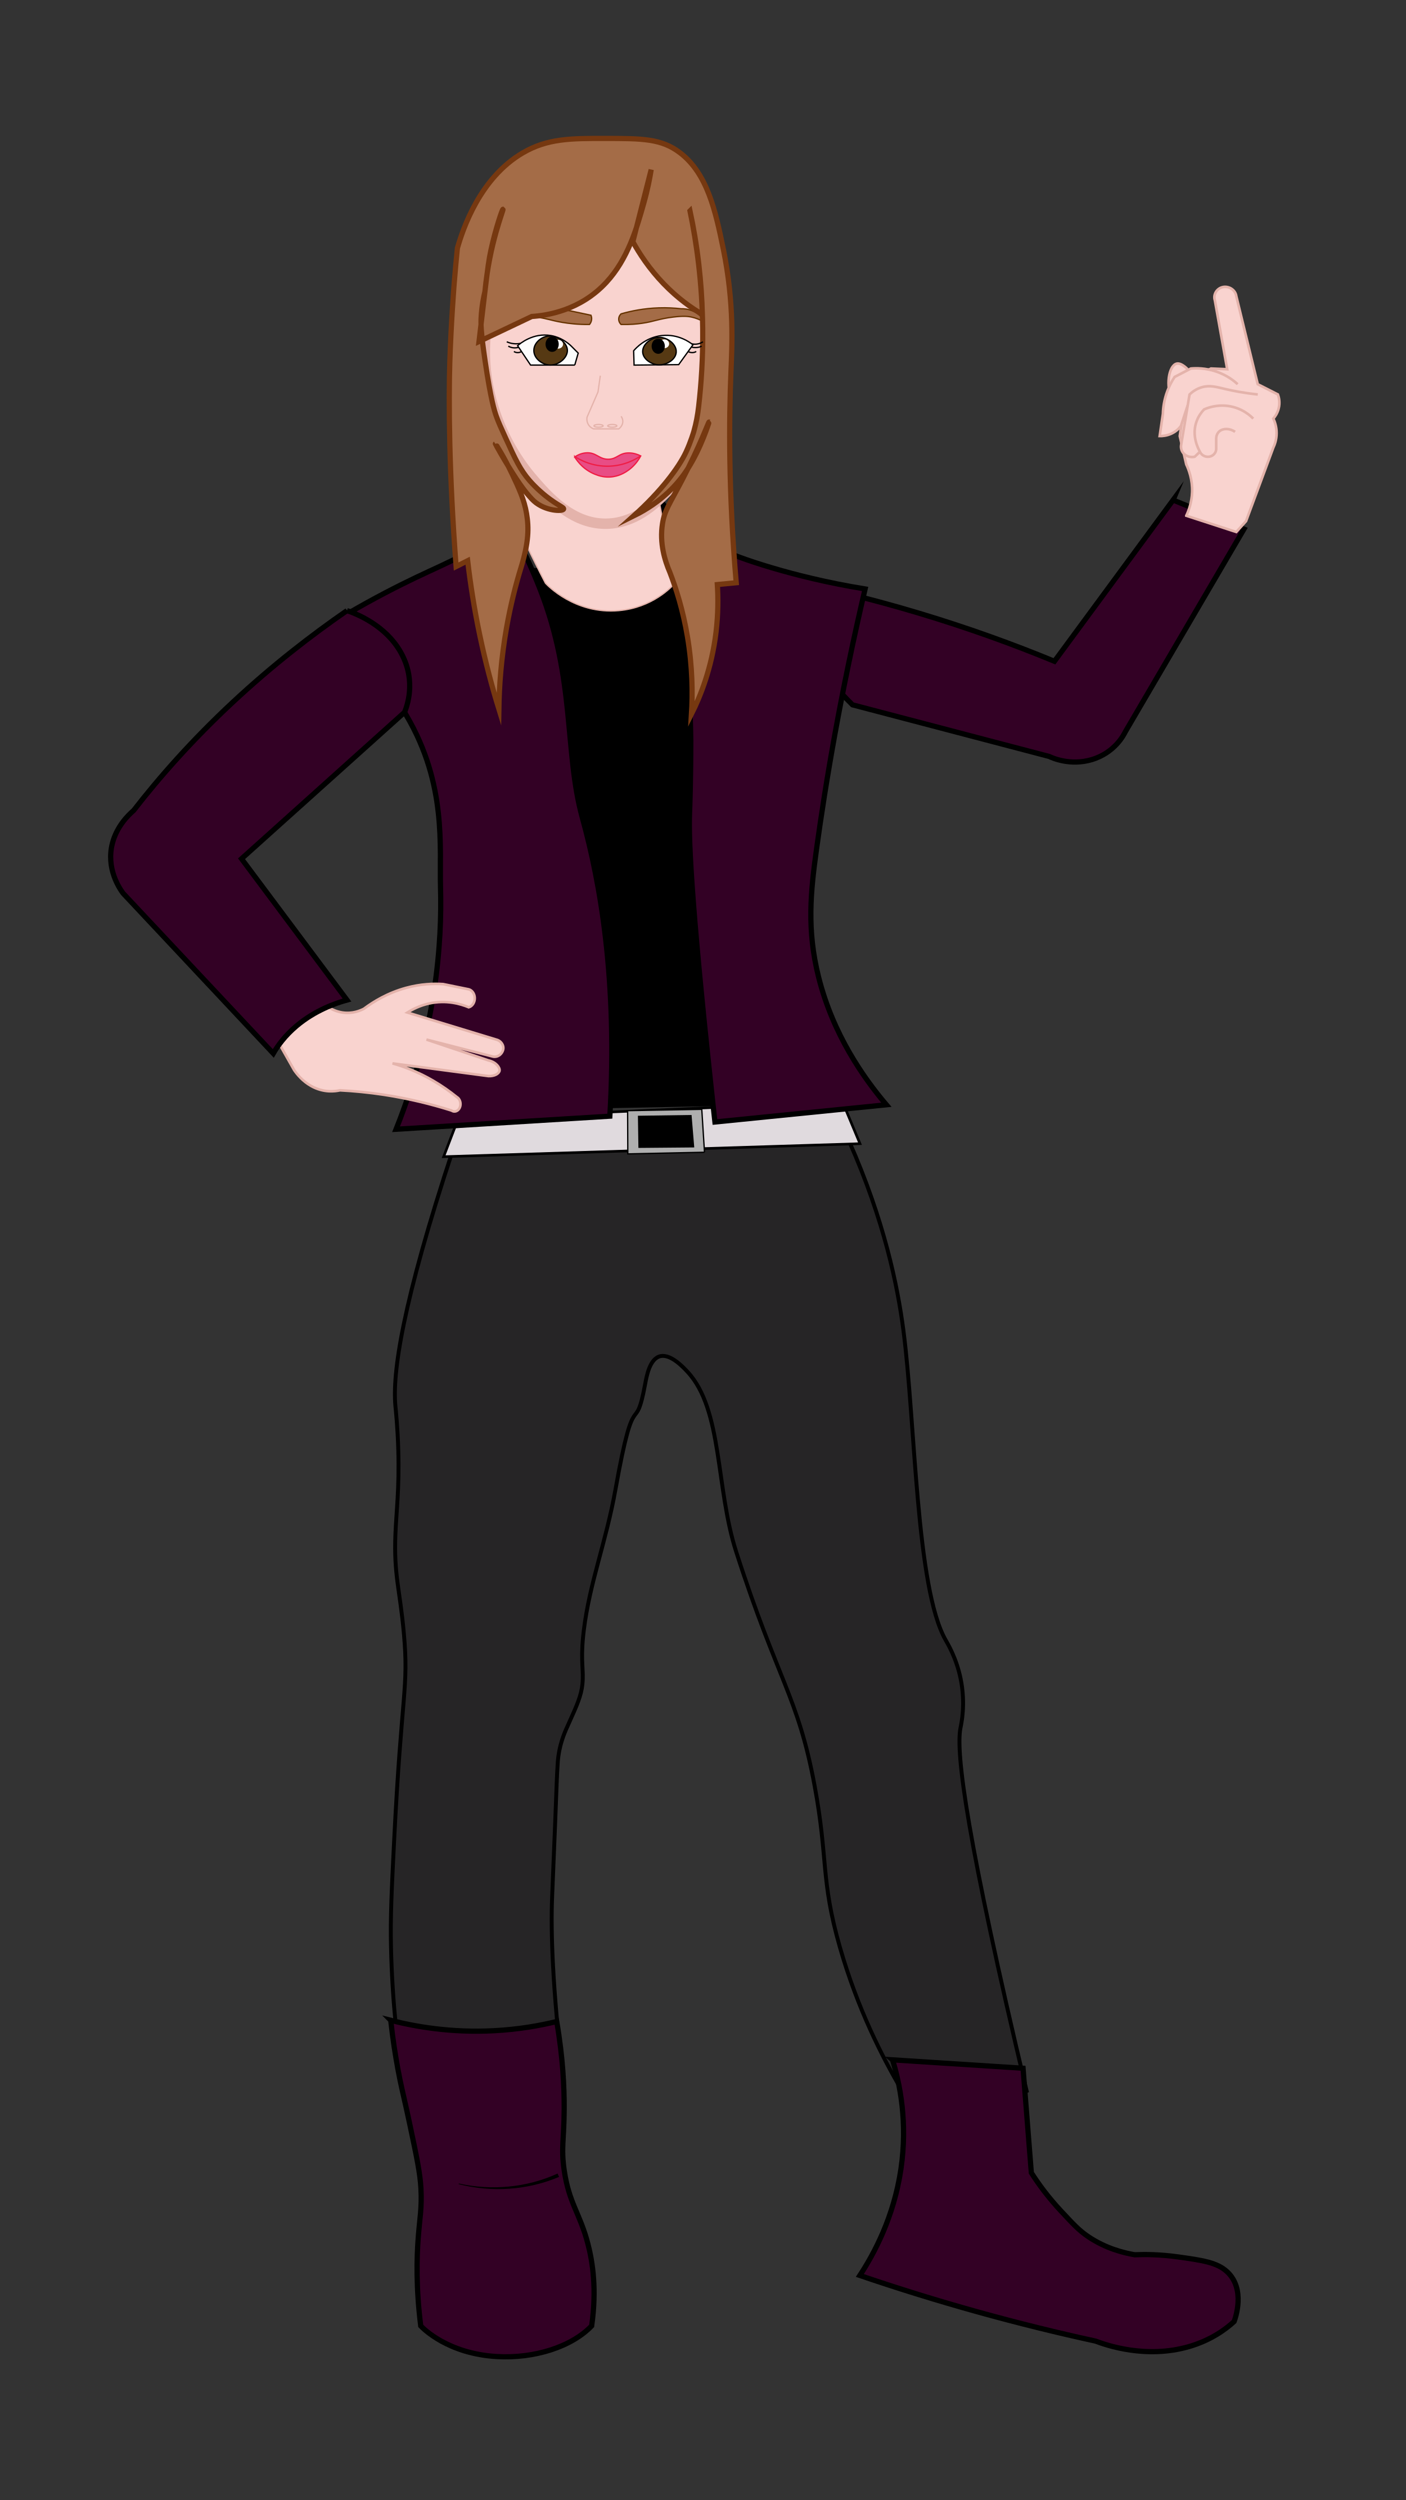 <?xml version="1.0" encoding="UTF-8"?>
<svg id="Capa_1" data-name="Capa 1" xmlns="http://www.w3.org/2000/svg" viewBox="0 0 1080 1920">
  <rect x="0" y="0" width="1080" height="1920" fill="#333333" stroke="none"/>
  <defs>
    <style>
      .cls-1, .cls-2, .cls-3, .cls-4, .cls-5, .cls-6, .cls-7, .cls-8, .cls-9, .cls-10, .cls-11, .cls-12, .cls-13, .cls-14, .cls-15, .cls-16, .cls-17, .cls-18, .cls-19 {
        stroke-miterlimit: 10;
      }

      .cls-1, .cls-3, .cls-15 {
        fill: none;
      }

      .cls-1, .cls-6, .cls-7, .cls-8, .cls-9, .cls-10, .cls-11, .cls-12, .cls-13, .cls-18 {
        stroke: #000;
      }

      .cls-20, .cls-11 {
        fill: #330125;
      }

      .cls-2 {
        stroke-width: 8px;
      }

      .cls-2, .cls-4, .cls-14 {
        fill: #f9d3cf;
      }

      .cls-2, .cls-4, .cls-14, .cls-15 {
        stroke: #e4b3ab;
      }

      .cls-3, .cls-19 {
        stroke: #ef1d45;
      }

      .cls-4, .cls-8 {
        stroke-width: 2px;
      }

      .cls-5 {
        stroke: #fff;
      }

      .cls-5, .cls-7 {
        fill: #fff;
      }

      .cls-6, .cls-11, .cls-17 {
        stroke-width: 4px;
      }

      .cls-8 {
        fill: #e0dade;
      }

      .cls-10 {
        fill: #fcfcfc;
      }

      .cls-12 {
        fill: #563913;
      }

      .cls-13 {
        fill: #afafaf;
      }

      .cls-16 {
        stroke: #630;
      }

      .cls-16, .cls-17 {
        fill: #a46c47;
      }

      .cls-17 {
        stroke: #763810;
      }

      .cls-18 {
        fill: #262526;
        stroke-width: 3px;
      }

      .cls-19 {
        fill: #e84d85;
      }
    </style>
  </defs>
  <path class="cls-18" d="M348.19,882.14c101.36-1.89,202.72-3.78,304.08-5.67,26.97,60.79,37.23,111.08,41.68,145.2,9.28,71.17,9.61,197.48,32.38,237.68,1.68,2.96,8.27,13.92,11.53,29.61,4.08,19.65.5,35-.11,38.12-3.69,18.94,5.02,86.3,50.86,278.63-8.52,3.39-23.36,8.16-42.62,8.76-25.47.8-44.74-6.13-53.66-9.92-14.38-24.48-33.57-61.79-47.15-109.16-15.02-52.42-8.9-67.33-19.51-124.38-12.66-68.06-28.17-80.09-60.16-179.29-15.91-49.34-10.27-109.08-37.4-138.27-3.24-3.48-12.7-13.66-20.68-12.05-8.36,1.69-10.75,15.43-11.84,21.31-7.96,42.9-7.84-2.77-22.76,80.72-7.35,41.12-19.85,71.55-24.39,108.5-.32,2.62-.54,4.85-.54,4.85-1.97,19.9.6,25.75-.54,36.61-.95,9-4.24,16.29-10.84,30.87-2.07,4.58-6,12.74-7.59,24.26-.45,3.28-.53,5.78-.62,7.03-.51,6.89-.72,14.76-1.91,45.13-.99,25.26-1.76,41.9-2.34,57-.95,24.78,0,66.85,8.89,142.12-7.7,4.51-33.67,18.52-69.86,16.67-25.88-1.32-44.49-10.12-53.01-14.78-4.18-25.93-8.78-62.77-9.76-107.17-.5-22.64.5-42.52,2.44-81.37,5.69-113.89,11.24-116.4,7.48-158.57-3.06-34.31-7.83-44.96-6.5-76.75.73-17.53,3.04-34.79,2.2-64.12-.51-17.88-1.92-30.84-2.2-33.8-2.42-25.29,5-78.43,44.46-197.75Z"/>
  <path class="cls-11" d="M300.13,1551.45c1.65,15.02,3.68,27.54,5.44,37.07.64,3.46,1.18,6.25,1.7,8.75,1.93,9.38,3.69,15.98,7.73,35.09,5.15,24.34,7.73,36.75,8.33,48.17.81,15.36-.9,22.3-2.07,37.87-1.19,15.69-1.74,38.68,1.92,67.71,1.8,1.92,20.78,21.38,58.46,23.55,28.99,1.68,57.49-7.54,72.84-23.55,4.02-27.99.75-49.08-2.88-63-6.17-23.7-14.47-30.83-18.23-56.6-2.51-17.23-.11-22.97,0-47.11.07-15.95-.87-38.9-5.73-67.05-12.91,3.17-29.1,6.07-47.92,7.07-33.68,1.79-61.4-3.28-79.59-7.97Z"/>
  <g>
    <path class="cls-20" d="M352.37,1677.01c8.32,1.99,23.21,4.61,41.57,2.65,15.75-1.68,27.72-6.06,34.92-9.26"/>
    <path d="M352.43,1676.75c25.24,5.62,52.38,3.16,75.86-7.64,0,0,1.14,2.58,1.14,2.58-24.21,10.29-51.74,12.02-77.13,5.59,0,0,.12-.52.12-.52h0Z"/>
  </g>
  <path class="cls-11" d="M685.59,1581.79c33.42,2.15,66.84,4.31,100.26,6.46,2.12,26.75,4.23,53.5,6.35,80.25,5.44,8.56,13.05,19.05,23.53,30.18,8.17,8.67,12.65,13.82,20.27,18.95,13.24,8.92,26.9,12.36,35.55,13.85,7.68-.32,19.3-.31,33.37,1.66,18.81,2.63,30.14,4.22,37.92,11.62,13.91,13.22,6.16,35.23,5.14,37.99-6.17,5.66-17.43,14.25-34.68,19.25-33.01,9.56-63.53-1.09-71.71-4.2-28.6-6.23-58.87-13.63-90.54-22.43-32.24-8.96-62.47-18.41-90.58-27.99,10.98-16.77,26.12-44.82,31.56-81.66,5.32-36.05-.84-65.64-6.43-83.92Z"/>
  <polygon class="cls-8" points="351.96 859.04 647.17 846.13 660.59 878.26 340.77 888.25 351.96 859.04"/>
  <path class="cls-13" d="M541.15,884.84c-19.63.42-39.27.84-58.9,1.26-.05-11.07-.1-22.13-.15-33.2,18.99-.34,37.97-.68,56.96-1.02.7,10.99,1.39,21.97,2.09,32.96Z"/>
  <path class="cls-9" d="M532.74,880.65c-13.95.12-27.91.24-41.86.36-.12-7.9-.25-15.81-.37-23.71,13.41-.19,26.83-.38,40.24-.58.66,7.98,1.33,15.95,1.99,23.93Z"/>
  <path class="cls-11" d="M901.11,383.99l54.43,22.29-91.17,155.71c-1.05,2.18-8.09,16.13-25.85,21.37-16.42,4.84-30.1-1.28-32.66-2.48-50.35-13.21-100.7-26.42-151.04-39.63-11.23-11.12-24.52-26.29-36.74-45.82-12.18-19.48-19.72-37.58-24.49-52.01,34.04,6.5,71.57,15.27,111.58,27.24,38.86,11.62,73.85,24.4,104.78,37.15,30.39-41.28,60.78-82.56,91.17-123.84Z"/>
  <path class="cls-6" d="M266.54,486.31l127.11-48.14h117.1l133.3,48.14c-18.73,40.83-39.87,100.34-45.53,173.84-6,77.92,7.63,142.39,21.12,185.96-101.36,1.91-202.72,3.82-304.08,5.73,17.17-28.76,47.81-90.09,42.32-170.3-6.95-101.56-67.55-170.71-91.34-195.24Z"/>
  <path class="cls-11" d="M380.86,383.09c.29,6.69-.51,16.48-6.72,26.28-9.55,15.06-25.62,20.22-55.28,34.4-12.84,6.14-31.01,15.3-52.32,27.75,15.27,26.07,30.54,52.15,45.82,78.22,30.92,52.79,25.13,100.55,26.01,131.74,1.18,41.82-2.98,107.58-34.14,185.71,54.74-3.35,109.48-6.7,164.22-10.05,6.01-103.55-7.14-178.51-21.14-229.18-13.98-50.62-5.12-106.1-32.52-175.66-11.63-29.53-24.43-53.17-33.93-69.22Z"/>
  <g>
    <g>
      <path class="cls-4" d="M911.21,396.02c1.81-3.76,4.2-10.03,4.49-18.06.35-9.75-2.58-17.31-4.49-21.31-1.66-7.26-3.33-14.51-4.99-21.77l2.5-17.14c-2.09-1.67-5.55-4.85-7.99-9.73-5.8-11.62-2.87-27.18,3-28.72,1.34-.35,3.65-.18,7.49,3.24,2.16,2.32,4.33,4.63,6.49,6.95,4.16-2.16,8.32-4.32,12.48-6.48,4.15.18,8.31.36,12.46.54-3.16-17.63-6.31-35.26-9.47-52.88-1.46-4.51,1.49-9.16,5.99-10.19,4.69-1.07,9.81,2.07,10.48,6.95,5.49,22.54,10.98,45.08,16.47,67.62l15.48,7.87c.65,1.78,1.89,6.02.5,11.12-.96,3.52-2.79,6.02-3.99,7.41,1.02,2.17,2.5,6.07,2.5,11.12s-1.48,8.94-2.5,11.12c-6.99,18.84-13.98,37.67-20.97,56.51l-7.49,8.34-38.44-12.51Z"/>
      <path class="cls-4" d="M950.68,295.05c-2.76-2.56-8.2-6.94-16.47-9.73-8.33-2.8-15.57-2.65-19.47-2.32-4.16,2.16-8.32,4.32-12.48,6.48-1.86,2.81-3.85,6.37-5.49,10.65-2.65,6.92-3.38,13.12-3.49,17.6-.83,5.71-1.66,11.42-2.5,17.14,1.73.04,5.2-.11,8.99-1.85,4.12-1.9,6.43-4.68,7.4-6.02,1.69-5.19,3.38-10.38,5.08-15.57"/>
      <path class="cls-4" d="M966.15,302.92c-10.71-1.12-19.1-2.79-24.96-4.17-6.64-1.56-11.78-3.15-17.97-1.39-4.42,1.26-7.55,3.71-9.48,5.56-2.16,12.97-4.33,25.94-6.49,38.91-.08.48-.55,3.8,2,6.48,2.05,2.16,5.27,3.09,8.4,2.46,1.36-1.28,2.72-2.57,4.08-3.85"/>
      <path class="cls-4" d="M948.68,331.64c-4.03-2.86-9.11-2.85-11.98-.46-2.31,1.92-2.48,4.78-2.5,5.56v8.34c-.2,2.71-2.26,4.97-4.99,5.56-3.03.65-6.25-.9-7.49-3.71-1.32-2.34-6.7-12.47-2.5-23.62,1.49-3.95,3.75-6.9,5.66-8.9,2.68-1.19,9.51-3.82,18.3-2.67,11.05,1.44,17.68,7.87,19.47,9.73"/>
    </g>
    <path class="cls-4" d="M212.67,798.29l33.88-29.38c2.33,2.32,8.05,7.35,16.48,8.62,7.71,1.15,13.73-1.44,16.48-2.87,7.26-5.43,18.25-12.21,32.5-16.08,11.2-3.04,21.01-3.35,28.38-2.87,6.56,1.34,13.12,2.68,19.69,4.02,2.52.65,4.38,3.27,4.58,6.32.22,3.43-1.72,6.7-4.58,7.47-6-2.49-17.17-5.92-30.67-2.87-6.81,1.54-12.36,4.31-16.48,6.89,22.74,6.92,45.48,13.84,68.21,20.77,3.15.68,5.39,3.51,5.49,6.23.13,3.48-3.21,7.62-7.78,6.89-17.09-4.37-34.18-8.75-51.27-13.12l47.61,15.99c5.64,1.23,8.88,5.35,8.53,7.84-.32,2.31-3.89,4.44-8.53,4.22-24.57-3.25-49.14-6.51-73.71-9.76,8.93,2.49,19.63,6.52,31.13,13.21,6.96,4.05,13.06,8.4,18.31,12.64,2.49,1.38,3.51,5.14,2.29,8.04-1.18,2.82-4.11,3.92-6.41,2.3-15.38-4.85-32.7-9.15-51.73-12.06-11.93-1.82-23.26-2.91-33.88-3.45-3.61.8-12.62,2.16-22.43-3.45-6.37-3.64-10.54-8.76-12.82-12.06-4.43-7.82-8.85-15.64-13.28-23.46Z"/>
  </g>
  <path class="cls-11" d="M506.31,382.82c14.53,69.83,21.9,124.81,23.38,155.13.73,14.94.94,30.57.94,30.57,0,29.89-.77,51.66-.94,55.44-1.03,22.26,2.24,81.62,19.47,237.66,43.9-4.41,87.8-8.82,131.7-13.23-17.45-20.57-40.91-53.78-52.03-97.92-9.29-36.88-6.1-65.99-1.58-98.72,6.9-50.03,18.14-117.69,37.27-199.47-29.77-4.84-53.92-11.04-71.41-16.21-39.38-11.64-52.62-20.29-57.98-24.05-14.63-10.28-23.58-21.42-28.8-29.19Z"/>
  <path class="cls-11" d="M266.54,468.91c4.85,1.61,30.63,10.62,42.56,34.4,10.32,20.56,3.61,38.84,1.63,43.67-41.73,37.49-83.47,74.98-125.2,112.47l81.01,108.5c-8.79,2.42-24.47,7.84-38.73,19.85-9.08,7.65-14.59,15.44-17.89,21.17-38.48-41.02-76.96-82.04-115.44-123.06-2.76-3.79-13.15-19.03-8.13-38.37,3.35-12.89,11.93-21.38,16.26-25.14,19.66-25.33,44.74-53.88,76.42-83.36,30.32-28.21,60.35-51.39,87.51-70.13Z"/>
  <path id="cuello" class="cls-14" d="M368.24,332.62c2.87-3.7,20.07-25.07,52.68-29.47,27.89-3.76,56.5,6.32,74.67,26.03,7.61,39.56,15.23,79.12,22.84,118.67-2.53,2.84-17.2,18.74-43.13,21.05-33.61,3-55.01-19.62-56.32-21.05-10.11-19.41-20.1-40.19-29.68-62.32-7.89-18.23-14.87-35.91-21.05-52.91Z"/>
  <path class="cls-2" d="M552.88,254.48c.52,3.75,8.21,65.68-31.93,113.3-10.26,12.17-29.01,34.41-55.88,34.4-26.16-.02-44.4-21.12-55.88-34.4-21.88-25.32-41.1-66.39-35.92-113.3,5.37-48.67,38.34-115.82,86.04-117.35,48.81-1.56,86.46,66.4,93.57,117.35Z"/>
  <path class="cls-16" d="M437.75,238.65l16.22,3.44c.23.58.51,1.51.5,2.66-.03,2.34-1.26,3.94-1.66,4.43-8.78.1-15.86-.76-20.79-1.59-8.82-1.49-12.39-3.17-20.12-4.07-8.33-.97-15.29-.32-19.96.4,6.04-2.91,12.09-5.82,18.13-8.73l27.68,3.46Z"/>
  <path class="cls-16" d="M542.45,248.29c-2.31-1.52-5.86-3.48-10.48-4.61-3.42-.84-7.14-1.14-14.97-.18-11.41,1.41-14.27,3.4-23.95,4.78-3.6.51-9.08,1.08-15.97.89-.2-.17-1.91-1.71-1.83-4.25.07-2.33,1.6-3.7,1.83-3.9,7.77-2.25,17.57-4.23,28.94-4.61,6.34-.21,12.15.12,17.3.71,1.99-.06,4.99.13,8.32,1.49,6.33,2.59,9.65,7.69,10.81,9.67Z"/>
  <path class="cls-17" d="M530.01,161.98c5.09,24.63,9.38,55.29,9.76,90.62.23,21.94-1.08,41.89-3.1,59.41-.77,6.7-1.9,12.95-3.72,19.29,0,0-2.28,7.92-6.04,15.95-5.56,11.89-19.38,30.31-40.26,49,21.78-10.73,34.2-24.68,41.67-36.32,10.31-16.07,16.39-35.81,16.33-35.84-.39-.22-6.55,17.42-20.84,44.81-9.54,18.28-13.29,22.86-14.93,33.23-2.39,15.05,1.84,28.49,5.62,37.26,4.89,12.62,10.13,29.22,13.51,49.28,4,23.72,4.07,44.35,3.13,59.69,6.85-13.66,15.55-35.16,18.89-63.08,1.65-13.79,1.64-26.13.98-36.38,4.84-.47,9.67-.95,14.51-1.42-6-69.76-5.61-124.41-4.05-162.17.8-19.47,2.66-52.34-5.84-93.87-6.02-29.4-12.22-57.95-33.18-74.04-14.38-11.04-28.99-11.06-57.91-11.09-26.04-.03-43.97-.04-62.98,11.09-32.87,19.24-46,58.34-50.22,73.18-.9,8.87-1.73,17.94-2.47,27.2,0,0-2.42,30.29-3.37,60.7-.93,29.64-.62,85.08,4.86,156.57,2.96-1.49,5.91-2.97,8.87-4.46,2.05,17.67,5.04,36.97,9.37,57.53,4.33,20.58,9.36,39.4,14.59,56.32.27-17.65,1.76-38.7,5.84-62.01,3.08-17.61,7.06-33.23,11.19-46.65,5.98-19.47,6.07-30.41,4.25-41.35-1.8-10.79-5.92-19.5-11.18-30.62-6.12-12.95-12.67-23.12-12.77-23.04-.11.08,6.96,13.04,16.05,26.88,4.05,6.16,7.13,10.17,10.02,13.41,1.62,1.82,2.44,2.72,3.48,3.66,8.69,7.85,22.24,8.24,22.85,6.18.39-1.31-4.71-2.84-13.63-9.96-1.34-1.07-7.19-5.8-12.51-11.89-7.15-8.19-10.98-16.44-18.35-32.61-3.7-8.11-5.55-12.16-7.24-16.93-1.31-3.69-4.13-12.11-8.57-42.29-3.33-22.66-3.33-28.71-3.04-33.74.48-8.25,1.8-15.02,2.92-19.63,0,0,0,0,0,0,3.46-37.02,14.51-62.9,13.86-63.15-.49-.19-5.65,14.76-9.24,31.24-1.68,7.71-2.36,13.21-4.63,31.91-1.33,10.94-2.87,23.87-4.56,38.43,13.52-6.42,27.05-12.83,40.57-19.25,11.7-.78,37.16-4.54,57.21-26.18,16.68-17.99,23.36-41.59,28.83-60.92,2.93-10.34,4.63-19.25,5.66-25.66-4.7,18.45-9.39,36.91-14.09,55.36,4.96,9.01,12.55,20.76,23.73,32.35,10.85,11.24,21.5,18.64,29.68,23.41-.31-11.75-1.13-24.66-2.74-38.51-1.74-15.01-4.13-28.69-6.76-40.91Z"/>
  <g>
    <path class="cls-7" d="M487.06,280.36c11.42-.12,22.84-.24,34.26-.35,3.66-5.08,7.32-10.16,10.98-15.24-1.98-1.59-11.08-8.52-23.95-7.09-12.45,1.39-19.89,9.66-21.62,11.69.11,3.66.22,7.32.33,10.98Z"/>
    <path class="cls-1" d="M531.32,264.01c1.01.25,2.81.54,4.97.05,1.63-.38,2.87-1.07,3.66-1.59"/>
    <path class="cls-1" d="M528.59,269.92c.5.3,1.65.9,3.21.87,1.44-.03,2.5-.57,2.99-.87"/>
    <path class="cls-1" d="M531.06,266.49c.9.26,2.32.56,4.07.4,1.68-.15,2.99-.66,3.83-1.06"/>
    <path class="cls-12" d="M519.44,270.35c-.3,5.94-7.59,10.12-13.59,9.83-5.38-.26-11.9-4.22-12.19-9.83-.32-5.99,6.6-11.27,12.89-11.27,6.29,0,13.19,5.3,12.89,11.27Z"/>
    <ellipse class="cls-5" cx="510.18" cy="264.01" rx="3.31" ry="2.9"/>
    <ellipse class="cls-9" cx="505.61" cy="265.83" rx="4.57" ry="5.39"/>
  </g>
  <g>
    <path class="cls-10" d="M441.5,280.36h-33.93l-9.98-14.88c1.68-1.48,11.92-10.2,25.61-7.79,7.66,1.34,12.89,5.56,15.3,7.79,1.88,1.89,3.77,3.78,5.65,5.67l-2.66,9.21Z"/>
    <path class="cls-1" d="M400.57,269.92c-.43.28-1.5.9-2.98.87-1.39-.02-2.4-.59-2.83-.87"/>
    <path class="cls-1" d="M399.88,263.65c-1.33.28-3.29.53-5.62.23-2.11-.26-3.8-.88-4.99-1.42"/>
    <path class="cls-1" d="M398.4,266.68c-.87.28-2.41.64-4.3.39-1.64-.22-2.89-.8-3.66-1.24"/>
    <path class="cls-12" d="M435.84,269.09c.06,5.86-6.99,11.69-13.83,11.23-5.58-.38-11.98-5-11.95-11.23.03-5.34,4.77-9.42,8.91-10.6,7.42-2.13,16.8,3.89,16.87,10.6Z"/>
    <ellipse class="cls-5" cx="428.69" cy="264.33" rx="3.31" ry="2.9"/>
    <ellipse class="cls-9" cx="424.12" cy="264.33" rx="4.57" ry="5.39"/>
  </g>
  <g>
    <path class="cls-15" d="M461.12,288.5l-1.77,12.47-8.43,19.42c-.12.72-.37,2.77.67,4.96,1.36,2.89,3.92,3.84,4.43,4.02h19.23c.19-.13,3.26-2.27,3.16-5.91-.05-1.89-.93-3.24-1.33-3.78"/>
    <ellipse class="cls-15" cx="459.76" cy="327.01" rx="3.52" ry="1.06"/>
    <ellipse class="cls-15" cx="470.32" cy="327.01" rx="3.52" ry="1.06"/>
  </g>
  <g>
    <path class="cls-19" d="M441.44,350.92c1.97-1.31,4.98-2.89,8.76-3.17,7.8-.58,9.88,5.05,17.2,4.91,6.7-.13,8.03-4.9,15.71-4.85,3.83.03,6.97,1.24,9.07,2.29-1.24,2.33-3.41,5.76-7,8.97-3.09,2.76-6.12,4.37-8.3,5.3-1.87.79-4.71,1.73-8.25,1.93-3.96.23-7.17-.55-9.2-1.22-3-.99-7.59-2.83-12.07-6.96-2.82-2.61-4.73-5.28-5.92-7.21Z"/>
    <path class="cls-3" d="M441.43,350.56c3.85,2.47,13.64,7.98,26.96,7.42,11.57-.49,19.97-5.32,23.79-7.88"/>
  </g>
</svg>